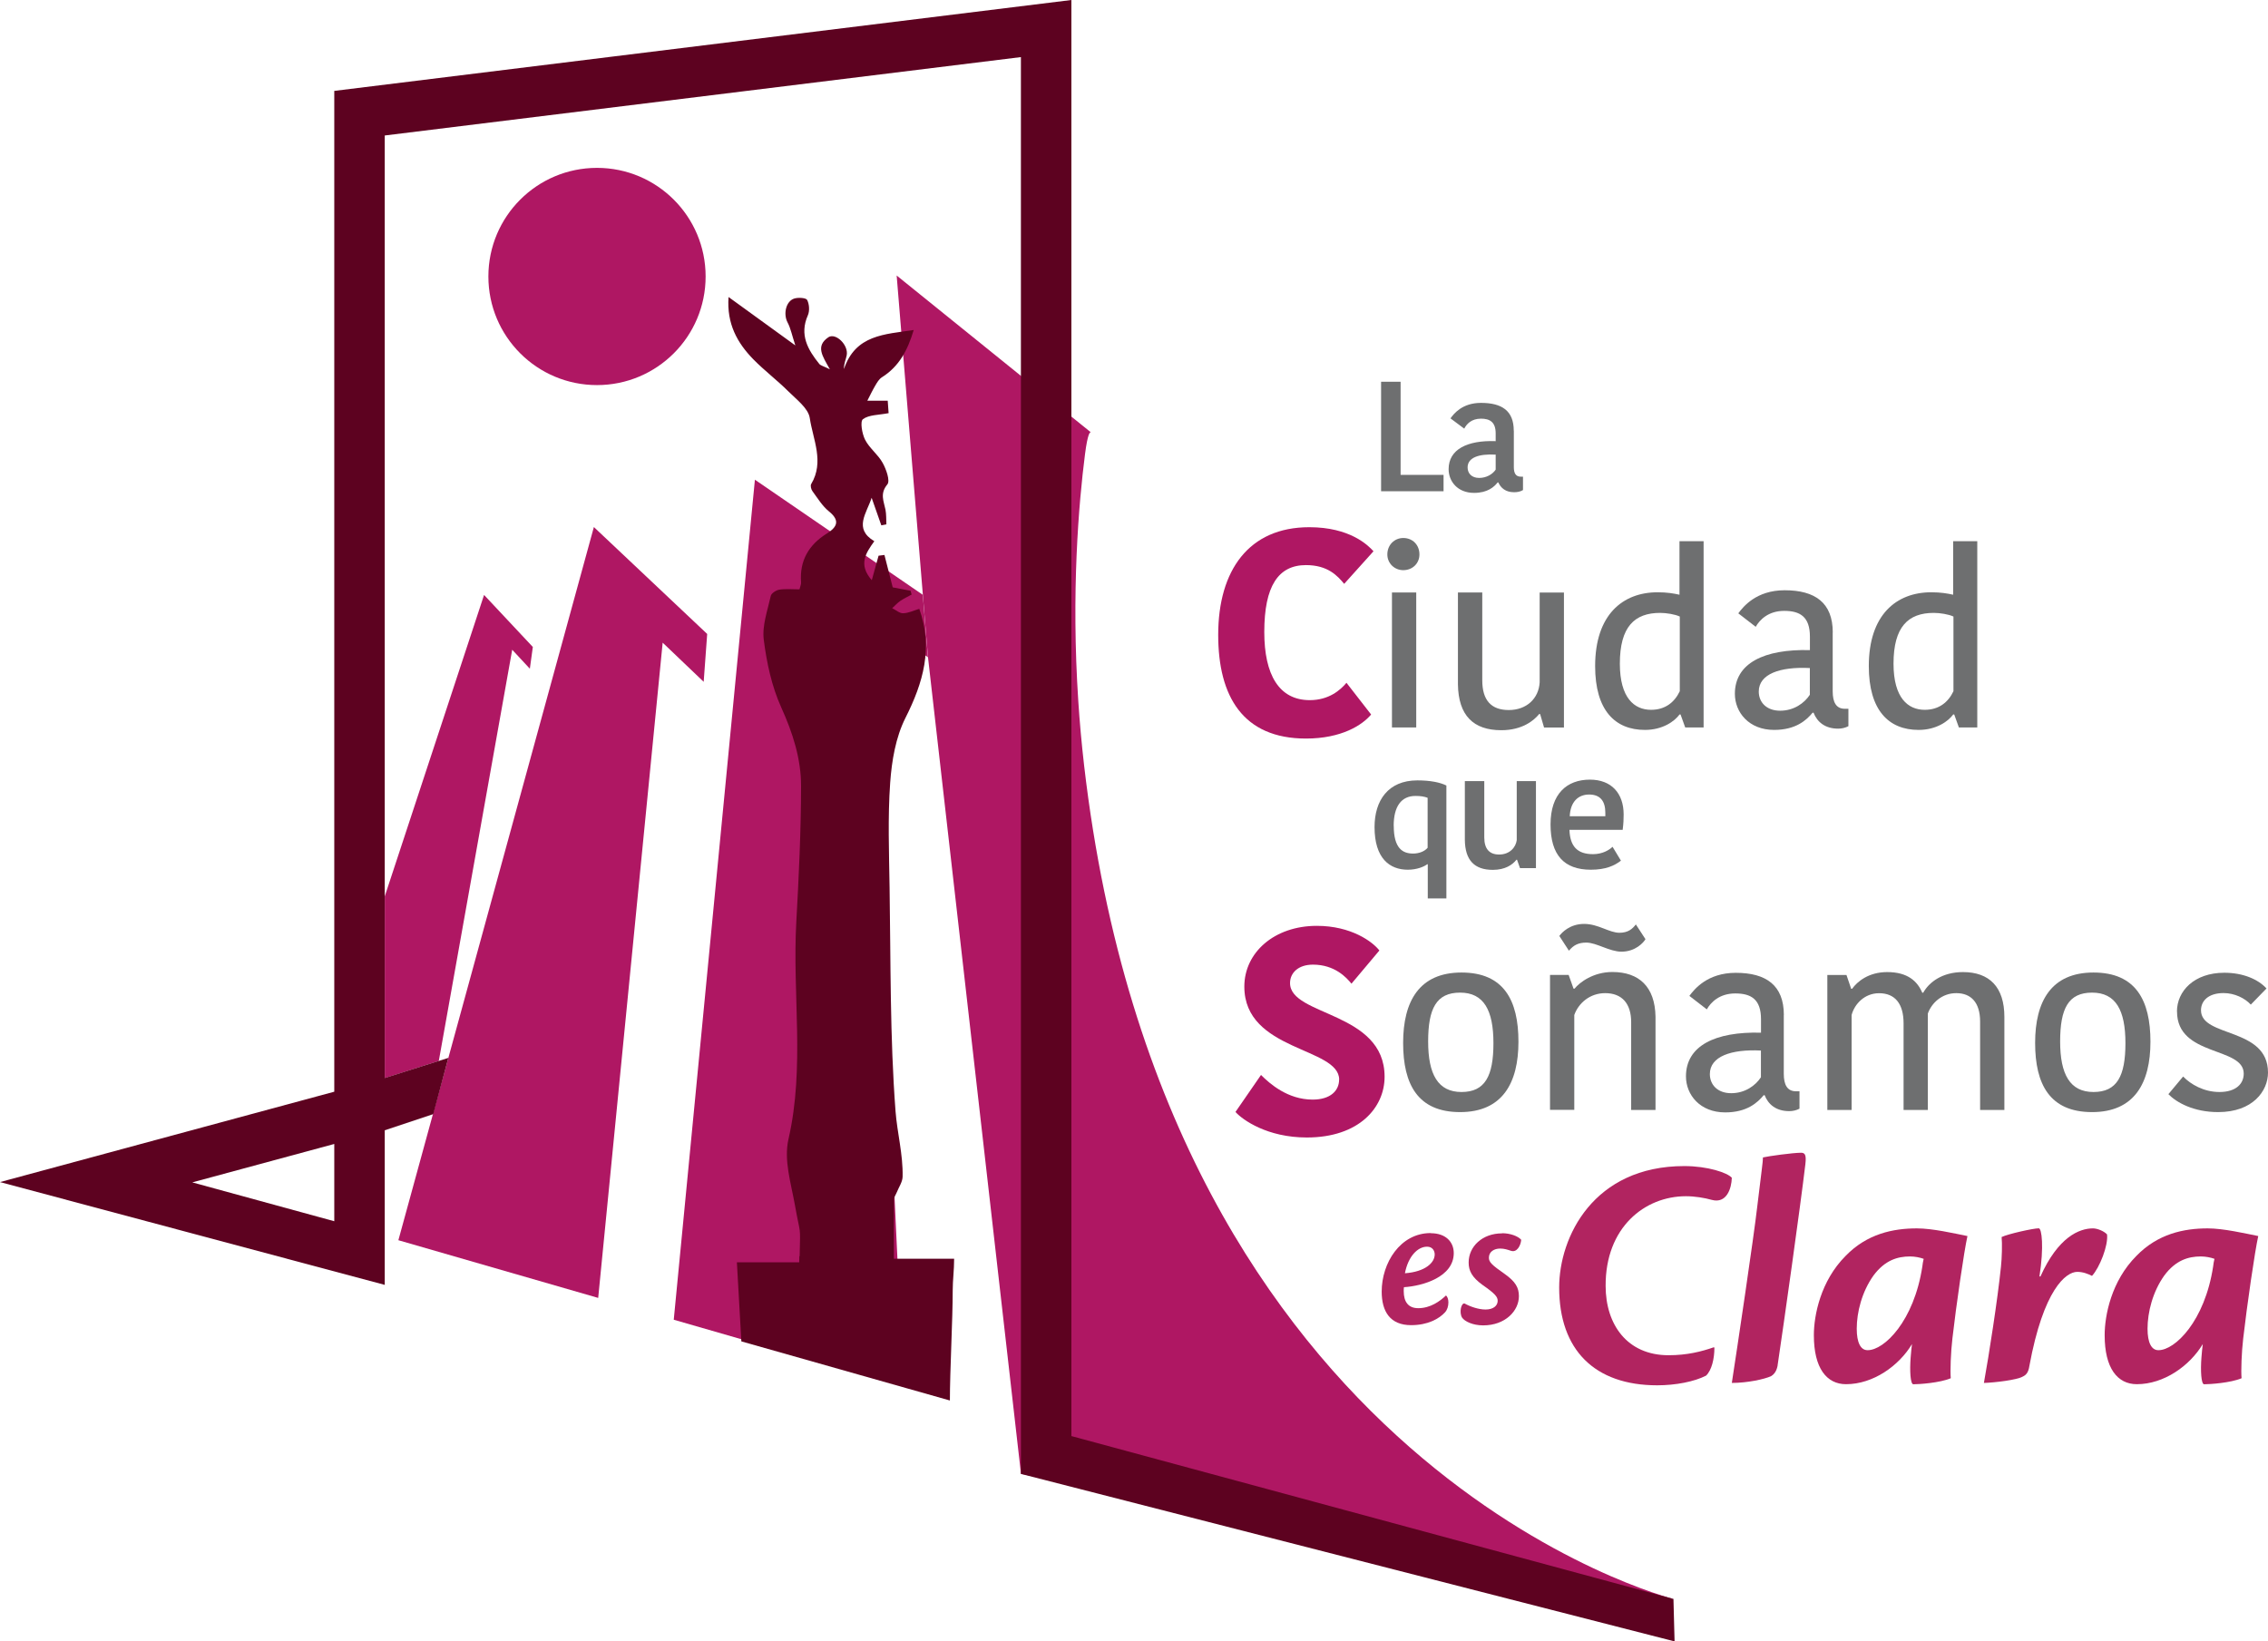 <svg xmlns="http://www.w3.org/2000/svg" id="Capa_2" data-name="Capa 2" viewBox="0 0 304.64 220.49"><defs><style>      .cls-1 {        fill: #5d0220;      }      .cls-1, .cls-2, .cls-3, .cls-4 {        stroke-width: 0px;      }      .cls-2 {        fill: #6e6f70;      }      .cls-3 {        fill: #af1763;      }      .cls-4 {        fill: #b12460;      }    </style></defs><g id="Layer_1" data-name="Layer 1"><g><g><path class="cls-2" d="m194.28,120.69h-2.5v-4.59h-.08c-.4.31-1.36.73-2.6.73-2.45,0-4.47-1.53-4.47-5.73,0-3.57,1.83-6.27,5.75-6.27,1.74,0,3.06.27,3.9.69v15.17Zm-7.07-9.76c0,3.04,1.2,3.73,2.6,3.73.82,0,1.57-.31,1.95-.78v-6.71c-.44-.17-.94-.25-1.64-.25-1.89,0-2.92,1.41-2.92,4.01Z"></path><path class="cls-2" d="m196.77,104.93h2.6v7.57c0,1.53.69,2.29,1.99,2.29,1.47,0,2.25-1.01,2.37-1.93v-7.93h2.58v11.69h-2.14l-.4-1.13h-.08c-.54.69-1.53,1.36-3.17,1.36-2.48,0-3.73-1.3-3.76-4.03v-7.89Z"></path><path class="cls-2" d="m217.73,115.61c-.86.67-2.04,1.22-4.05,1.22-3.57,0-5.41-1.95-5.41-6.08s2.2-6.02,5.29-6.02c2.9,0,4.53,1.85,4.53,4.68,0,.59-.02,1.22-.13,2.06h-7.15c.08,2.22,1.05,3.27,3.17,3.27,1.24,0,2.16-.54,2.62-.99l1.13,1.87Zm-6.88-5.96h4.78v-.46c0-1.59-.69-2.46-2.18-2.46s-2.52,1.01-2.6,2.92Z"></path></g><g><path class="cls-2" d="m188.13,51.29v12.5h5.77v2.2h-8.39v-14.71h2.62Z"></path><path class="cls-2" d="m203.34,57.86v4.91c0,.8.27,1.26.92,1.26h.31v1.8c-.38.23-.8.29-1.2.29-1.13,0-1.78-.57-2.12-1.32h-.08c-.48.61-1.36,1.41-3.17,1.41-2.22,0-3.42-1.55-3.42-3.19,0-2.64,2.48-3.9,6.32-3.76v-1.05c0-1.53-.8-1.97-1.97-1.97-1.28,0-1.93.71-2.25,1.34l-1.85-1.38c.44-.61,1.57-2.08,4.09-2.08,2.81,0,4.41,1.05,4.41,3.73Zm-2.43,3.21c-2.33-.13-3.78.42-3.78,1.72,0,.8.55,1.41,1.55,1.41s1.8-.5,2.22-1.11v-2.01Z"></path></g><g><path class="cls-2" d="m188.47,140.1c0-5.6,2.17-9.46,7.84-9.46s7.65,3.72,7.65,9.29-2.17,9.46-7.84,9.46-7.65-3.72-7.65-9.29Zm7.84,6.59c3.16,0,4.29-2.14,4.29-6.56s-1.29-6.79-4.48-6.79-4.29,2.14-4.29,6.56,1.32,6.79,4.48,6.79Z"></path><path class="cls-2" d="m222.36,149.1h-3.26v-11.8c0-2.47-1.22-3.89-3.49-3.89-2.01,0-3.56,1.29-4.15,2.93v12.75h-3.26v-18.13h2.5l.66,1.85h.13c.69-.86,2.54-2.24,5.08-2.24,3.59,0,5.73,1.98,5.8,6v12.52Zm-4.84-23.8c1.19,0,1.75-.53,2.21-1.12l1.29,1.98c-.26.46-1.35,1.68-3.23,1.68-1.58,0-3.36-1.22-4.71-1.22-1.05,0-1.71.33-2.34,1.09l-1.29-1.98c.33-.46,1.42-1.62,3.33-1.62s3.36,1.19,4.75,1.19Z"></path><path class="cls-2" d="m239.6,136.34v7.91c0,1.45.46,2.34,1.62,2.34h.49v2.34c-.43.23-.92.33-1.38.33-1.78,0-2.83-.92-3.3-2.14h-.13c-.82.99-2.24,2.31-5.17,2.31-3.39,0-5.27-2.37-5.27-4.84,0-4.09,3.89-6.03,10.08-5.87v-1.81c0-2.67-1.32-3.46-3.46-3.46s-3.3,1.22-3.82,2.14l-2.34-1.81c.66-.89,2.41-3.1,6.23-3.1,4.09,0,6.46,1.68,6.46,5.67Zm-3.07,4.78c-3.99-.2-6.86.79-6.86,3.16,0,1.42,1.02,2.57,2.87,2.57s3.26-1.02,3.99-2.14v-3.59Z"></path><path class="cls-2" d="m263.66,130.58c3.56,0,5.57,2.01,5.57,6.03v12.49h-3.26v-11.87c0-2.6-1.25-3.82-3.2-3.82s-3.33,1.35-3.82,2.74v12.95h-3.26v-11.63c0-2.64-1.15-4.05-3.29-4.05-1.95,0-3.3,1.45-3.69,2.93v12.75h-3.26v-18.13h2.57l.63,1.85h.13c.69-.96,2.21-2.24,4.71-2.24,2.74,0,4.05,1.22,4.71,2.77h.13c.79-1.42,2.57-2.77,5.34-2.77Z"></path><path class="cls-2" d="m273.36,140.1c0-5.6,2.17-9.46,7.84-9.46s7.65,3.72,7.65,9.29-2.17,9.46-7.84,9.46-7.65-3.72-7.65-9.29Zm7.84,6.59c3.16,0,4.29-2.14,4.29-6.56s-1.29-6.79-4.48-6.79-4.29,2.14-4.29,6.56,1.32,6.79,4.48,6.79Z"></path><path class="cls-2" d="m292.41,135.88c0-2.74,2.31-5.21,6.36-5.21,2.5,0,4.52.86,5.67,2.11l-2.11,2.17c-.79-.86-2.17-1.55-3.66-1.55-2.04,0-3.03,1.05-3.03,2.31,0,3.69,9,2.24,9,8.37,0,2.47-2.04,5.31-6.69,5.31-3.3,0-5.6-1.29-6.69-2.41l1.98-2.37c1.02,1.05,2.77,2.08,4.88,2.08,2.24,0,3.26-1.12,3.26-2.47,0-3.66-8.96-2.24-8.96-8.34Z"></path></g><g><path class="cls-4" d="m192.2,165.66c1.97,0,3.07,1.15,3.07,2.67,0,3.22-4.18,4.42-6.69,4.58-.03.16-.03.37-.03.53,0,1.41.59,2.29,1.95,2.29,1.63,0,2.91-.93,3.73-1.71.19.16.32.51.32.93,0,.53-.16,1.01-.45,1.33-.8.88-2.32,1.73-4.56,1.73-2.8,0-3.95-1.81-3.95-4.51,0-3.84,2.48-7.86,6.58-7.86h.03Zm-.53,1.81c-1.25,0-2.53,1.31-2.96,3.57,2.77-.21,4-1.44,4-2.53,0-.51-.32-1.04-1.01-1.04h-.03Z"></path><path class="cls-4" d="m201.77,165.66c1.04,0,2.11.37,2.56.88-.05.72-.56,1.79-1.41,1.47-.4-.13-.85-.29-1.41-.29-.83,0-1.52.43-1.52,1.23,0,.59.37.96,2.16,2.21,1.41,1.01,1.87,1.81,1.87,2.96,0,1.95-1.81,3.92-4.8,3.92-1.39,0-2.48-.53-2.83-1.04-.43-.69-.11-2.05.35-1.89.72.4,1.84.8,2.8.8,1.04,0,1.63-.51,1.63-1.17,0-.53-.35-.96-2.03-2.13-1.44-1.04-1.87-1.92-1.87-3.01,0-2.16,1.84-3.92,4.48-3.92h.03Z"></path></g><g><path class="cls-4" d="m230.28,181.06c0,1.44-.36,3.01-1.12,3.73-1.57.81-4.09,1.3-6.56,1.3-8.41,0-13.17-4.76-13.17-13.13,0-6.83,4.63-16.32,16.81-16.32,3.15,0,5.8.9,6.38,1.57-.04,1.48-.72,3.51-2.7,2.97-.94-.27-2.29-.49-3.46-.49-5.53,0-10.83,4.18-10.79,12.05,0,5.17,2.88,9.31,8.45,9.31,2.52,0,4.45-.5,6.11-1.08l.04.09Z"></path><path class="cls-4" d="m238.78,183.39c-.13.72-.4,1.17-.9,1.48-.9.4-3.15.9-5.26.9.67-4.32,2.97-19.73,3.42-23.73.58-4.9.76-5.93.76-6.56.76-.18,4.04-.63,5.12-.63.54,0,.72.31.58,1.53-.67,5.66-2.92,21.62-3.73,27.02Z"></path><path class="cls-4" d="m243.64,179.35c0-2.65.9-7.28,4.27-10.65,2.88-2.97,6.38-3.69,9.57-3.69,2.11,0,4.99.67,6.79,1.03-.45,1.98-1.53,9.44-2.02,13.75-.22,1.84-.31,4.41-.22,5.35-1.48.63-4.27.81-5.03.81-.4,0-.5-1.84-.36-3.6.04-.58.13-1.44.18-1.8-1.75,2.92-5.21,5.39-8.86,5.39-2.61,0-4.32-2.16-4.32-6.56v-.04Zm7.24,2.02c2.2,0,6.2-3.87,7.33-11.24.04-.45.09-.58.18-1.03-.5-.18-1.17-.32-1.84-.32-1.66,0-3.37.5-4.9,2.56-1.57,2.2-2.25,4.95-2.25,7.15,0,1.89.54,2.88,1.44,2.88h.04Z"></path><path class="cls-4" d="m274.07,171.48c2.38-5.3,5.21-6.47,7.06-6.47.58,0,1.48.36,1.89.81.18,1.48-.99,4.45-2.02,5.57-.54-.27-1.21-.54-1.98-.54-1.53,0-4.54,2.38-6.43,12.63-.13.85-.4,1.21-.9,1.44-.76.45-3.78.81-5.21.85.67-3.69,1.84-11.19,2.29-15.6.13-1.12.18-3.19.09-4,.85-.41,4.23-1.17,4.99-1.17.4,0,.72,2.47.09,6.47h.13Z"></path><path class="cls-4" d="m282.7,179.35c0-2.65.9-7.28,4.27-10.65,2.88-2.97,6.38-3.69,9.57-3.69,2.11,0,4.99.67,6.79,1.03-.45,1.98-1.53,9.44-2.02,13.75-.22,1.84-.31,4.41-.22,5.35-1.48.63-4.27.81-5.03.81-.4,0-.5-1.84-.36-3.6.04-.58.13-1.44.18-1.8-1.75,2.92-5.21,5.39-8.86,5.39-2.61,0-4.32-2.16-4.32-6.56v-.04Zm7.24,2.02c2.2,0,6.2-3.87,7.33-11.24.04-.45.09-.58.18-1.03-.5-.18-1.17-.32-1.84-.32-1.66,0-3.37.5-4.9,2.56-1.57,2.2-2.25,4.95-2.25,7.15,0,1.89.54,2.88,1.44,2.88h.04Z"></path></g><path class="cls-3" d="m146.56,58.1l-.04-.03s.04.03.04.03"></path><polygon class="cls-3" points="90.5 177.28 101.4 64.44 123.95 79.9 124.64 88.29 116.47 82.63 121.35 186.18 90.5 177.28"></polygon><polygon class="cls-3" points="53.51 166.6 79.77 70.8 94.99 85.16 94.52 91.59 89.01 86.33 80.35 174.35 53.51 166.6"></polygon><polygon class="cls-3" points="58.94 142.52 68.8 87.28 71.17 89.83 71.57 86.91 65.02 79.92 51.68 120.41 51.68 144.82 58.94 142.52"></polygon><path class="cls-3" d="m224.78,214.79s-68.14-17.08-79.16-111.95c-.34-2.96-.6-5.84-.78-8.62-.97-14.67.06-26.65.9-33.21.36-2.81.67-2.98.78-2.94l-26.08-21.06,3.52,42.9.69,8.39,12.49,109.69,87.65,16.81Z"></path><path class="cls-3" d="m65.6,37.14c0,8.06,6.53,14.59,14.59,14.59s14.59-6.53,14.59-14.59-6.53-14.59-14.59-14.59-14.59,6.53-14.59,14.59"></path><path class="cls-1" d="m107.41,168.75c.1-4.48.14-2.49-.63-6.84-.53-2.99-1.52-6.05-.87-8.89,2.22-9.69.51-19.46,1.05-29.17.34-6.08.63-12.18.64-18.27,0-3.68-1.12-7.14-2.67-10.57-1.27-2.81-1.95-5.99-2.34-9.07-.24-1.9.51-3.94.94-5.89.08-.36.72-.77,1.15-.84.87-.13,1.76-.04,2.71-.04.1-.44.23-.69.21-.94-.22-2.92,1.03-5.04,3.46-6.56,1.35-.85,1.84-1.71.29-2.97-.89-.72-1.53-1.78-2.22-2.72-.18-.24-.3-.74-.17-.96,1.79-2.98.24-5.97-.19-8.86-.19-1.31-1.78-2.49-2.88-3.59-1.51-1.5-3.23-2.8-4.72-4.32-2.14-2.2-3.57-4.75-3.31-8.35,2.96,2.15,5.69,4.12,8.97,6.5-.46-1.4-.63-2.31-1.04-3.08-.6-1.12-.24-2.87.91-3.22.53-.16,1.57-.1,1.72.2.29.57.35,1.48.09,2.06-1.15,2.61-.01,4.61,1.54,6.53.19.23.58.3,1.42.72-.99-1.78-1.96-3.1-.21-4.3.97-.66,2.74,1.02,2.47,2.42-.1.55-.38,1.06-.37,1.85,1.55-4.62,5.46-4.66,9.37-5.25-.81,2.72-1.96,4.9-4.27,6.35-.38.24-.65.7-.89,1.11-.39.66-.72,1.36-1.07,2.04h2.74c.04.56.1,1.31.12,1.67-1.34.26-2.65.21-3.45.81-.4.3-.12,1.95.29,2.76.58,1.14,1.74,1.98,2.36,3.11.48.86,1.03,2.41.63,2.89-1.03,1.24-.48,2.25-.25,3.4.12.64.09,1.31.12,1.97-.23.04-.46.09-.68.13-.43-1.23-.87-2.47-1.3-3.7-.67,2.08-2.47,4.15.36,5.83-1.13,1.58-2.2,3.11-.34,5.24.37-1.35.64-2.32.91-3.29.26-.03.52-.07.79-.1.36,1.41.72,2.82,1.11,4.35.73.14,1.57.3,2.4.46.05.17.1.34.14.51-.51.28-1.04.53-1.52.85-.4.28-.73.65-1.09.98.49.24.99.7,1.48.68.72-.02,1.43-.38,2.16-.59,1.88,5.23.54,9.89-1.86,14.65-1.31,2.6-1.84,5.76-2.05,8.71-.33,4.66-.15,9.37-.08,14.05.16,10.03.04,20.09.8,30.08.22,2.87,1.02,5.82.95,8.8-.02.7-.51,1.4-.79,2.1-.12.3-.35.6-.36.9-.03,2.6-.02,5.21-.02,8.01h8.09c0,1.56-.19,2.86-.19,4.21,0,3.93-.38,10.9-.38,14.83l-28.01-7.94-.6-10.62h8.37l.02-.84Z"></path><path class="cls-1" d="m224.93,220.49l-87.8-22.5V7.67l-85.45,10.53v126.61l8.54-2.7-2.02,7.55-6.52,2.17v20.77L0,158.79l44.9-12.14V12.21L143.91,0v192.91l80.87,21.88.15,5.69ZM25.83,158.83l19.07,5.22v-10.38l-19.07,5.16Z"></path><path class="cls-3" d="m179.88,145.03c0-4.38-12.74-3.79-12.74-12.5,0-4.57,4.02-8.16,9.74-8.16,4.61,0,7.49,2.13,8.4,3.31l-3.75,4.46c-.67-.83-2.25-2.56-5.17-2.56-1.97,0-3.08,1.1-3.08,2.48,0,4.46,12.7,3.79,12.7,12.58,0,4.14-3.43,8.16-10.45,8.16-5.32,0-8.63-2.37-9.58-3.43l3.43-4.97c1.18,1.18,3.59,3.31,6.94,3.31,2.41,0,3.55-1.22,3.55-2.68Z"></path><g><path class="cls-2" d="m188.49,72.27c1.25,0,2.17.92,2.17,2.21,0,1.19-.92,2.11-2.17,2.11-1.19,0-2.14-.92-2.14-2.11,0-1.29.96-2.21,2.14-2.21Zm-1.52,7.32h3.26v18.13h-3.26v-18.13Z"></path><path class="cls-2" d="m195.84,79.59h3.26v11.8c0,2.67,1.19,3.99,3.56,3.99s4.02-1.52,4.15-3.72v-12.06h3.26v18.13h-2.67l-.53-1.81h-.13c-.69.86-2.27,2.17-5.08,2.17-3.76,0-5.77-1.98-5.83-6.16v-12.33Z"></path><path class="cls-2" d="m225.6,72.7h3.23v25.02h-2.47l-.63-1.75h-.13c-.66.92-2.27,2.08-4.65,2.08-4.02,0-6.69-2.64-6.69-8.57,0-6.89,3.69-9.92,8.4-9.92,1.25,0,2.18.16,2.93.33v-7.18Zm.03,20.14v-10.02c-.63-.3-1.81-.49-2.64-.49-3.43,0-5.41,1.85-5.41,6.82,0,4.61,1.95,6.2,4.19,6.2,1.91,0,3.16-1.02,3.86-2.5Z"></path><path class="cls-2" d="m246.17,84.96v7.91c0,1.45.46,2.34,1.62,2.34h.49v2.34c-.43.23-.92.33-1.38.33-1.78,0-2.83-.92-3.3-2.14h-.13c-.82.99-2.24,2.31-5.17,2.31-3.39,0-5.27-2.37-5.27-4.85,0-4.09,3.89-6.03,10.08-5.87v-1.81c0-2.67-1.32-3.46-3.46-3.46s-3.3,1.22-3.82,2.14l-2.34-1.81c.66-.89,2.41-3.1,6.23-3.1,4.09,0,6.46,1.68,6.46,5.67Zm-3.07,4.78c-3.99-.2-6.86.79-6.86,3.16,0,1.42,1.02,2.57,2.87,2.57s3.26-1.02,3.99-2.14v-3.59Z"></path><path class="cls-2" d="m262.36,72.7h3.23v25.02h-2.47l-.63-1.75h-.13c-.66.92-2.27,2.08-4.65,2.08-4.02,0-6.69-2.64-6.69-8.57,0-6.89,3.69-9.92,8.4-9.92,1.25,0,2.18.16,2.93.33v-7.18Zm.03,20.14v-10.02c-.63-.3-1.81-.49-2.64-.49-3.43,0-5.41,1.85-5.41,6.82,0,4.61,1.95,6.2,4.19,6.2,1.91,0,3.16-1.02,3.86-2.5Z"></path></g><path class="cls-3" d="m175.86,70.82c5.44,0,7.88,2.4,8.63,3.23l-3.94,4.38c-.91-1.1-2.21-2.52-5.13-2.52-3.71,0-5.6,2.8-5.6,8.99,0,5.72,1.97,9.15,6.11,9.15,2.56,0,4.1-1.34,4.93-2.33l3.31,4.26c-1.18,1.42-3.98,3.23-8.75,3.23-8.48,0-11.79-5.68-11.79-13.92,0-8.71,4.14-14.47,12.22-14.47Z"></path></g></g></svg>